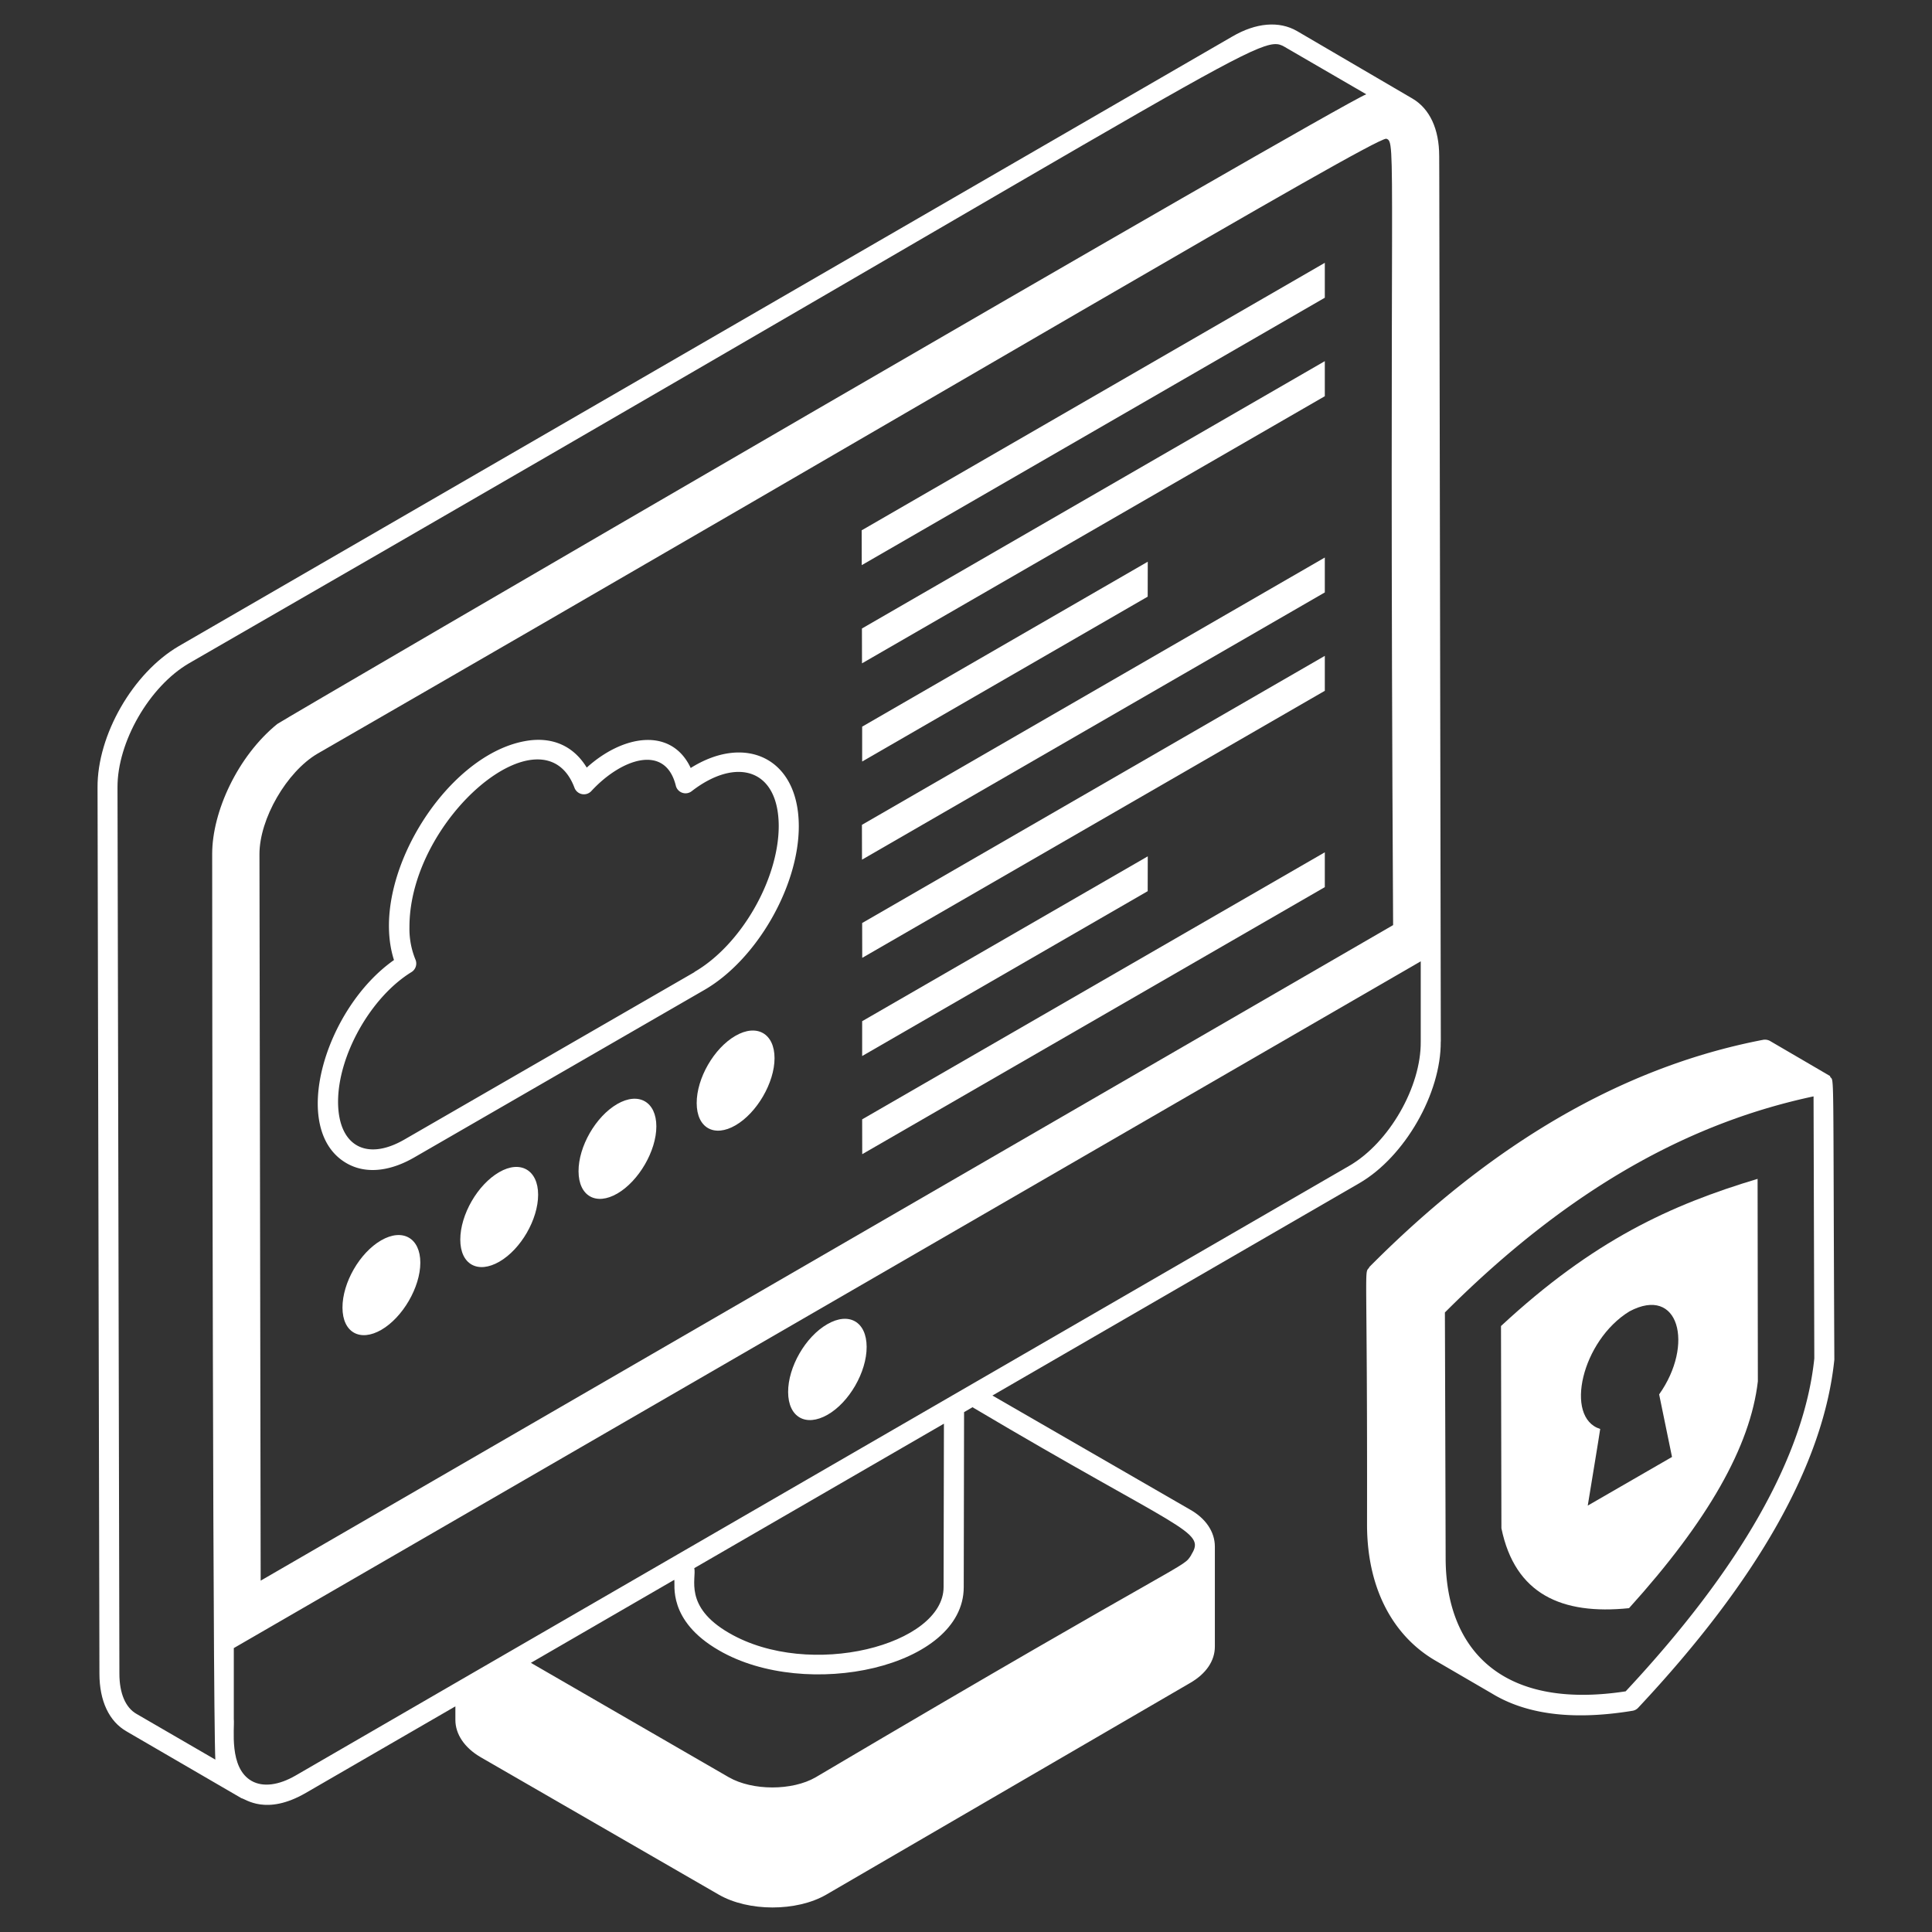 <svg id="Unlimited_Bandwidth" data-name="Unlimited Bandwidth" xmlns="http://www.w3.org/2000/svg" viewBox="0 0 512 512"><rect x="0" y="0" width="512" height="512" fill="#333333" stroke="none"/><defs><style>.cls-1{fill:#fff;}</style></defs><path class="cls-1" d="M381.83,276c-.56-321.58-.38-210.67-.43-234.66,0-7.1-2.48-12.51-7.09-15.22L343.74,8.24C339,5.49,332.87,6,326.57,9.68L47.4,171.22c-12.16,7.09-21.65,23.58-21.55,37.5l.5,234.82c0,7.23,2.57,12.67,7.2,15.3,3.12,1.82-11.28-6.55,30.43,17.7,1.07.16,6.53,4.71,17.08-1.41l39.62-22.93v3.6c0,3.77,2.41,7.36,6.64,9.84l63.2,36.48c7.8,4.48,20.54,4.53,28.41,0L315.4,446c4.21-2.43,6.55-5.84,6.55-9.64v-26.5c0-3.91-2.43-7.5-6.64-9.84L263,369.83l97.3-56.31c12-7,21.62-23.79,21.51-37.5Zm-12.64-30.84L69.08,418.89l-.32-192.54c0-9.37,7.23-21.81,15.33-26.59,166.81-96.13,279.46-163,283.28-163,2.84.93.66,2.12,1.82,208.39Zm-333,209.05c-2.93-1.66-4.55-5.46-4.55-10.69,0-1.18-.5-236-.5-234.84-.06-12,8.42-26.75,18.93-32.89,290.72-167.5,283.71-167.25,291-163l21,12.19c-9.28,3.87-287.54,166-288.6,166.89-10.51,8.55-17.24,23.26-17.24,34.43,0,16.58.16,256.81,1,240.11ZM184,415.57l66.15-38.28-.09,43.3c0,15.28-35.43,24.61-56.85,12.17-12.13-7-8.58-14.53-9.22-17.19ZM315.75,412c-2.46,3.89,1.91-1-99.59,59-6.23,3.6-16.74,3.58-23,0l-52.47-30.33,38-22c.32,1.07-1.93,10.78,11.87,18.71,23.13,13.42,64.84,4.51,64.84-16.76l.09-46.39,2.23-1.3c55.34,32.84,62,32.73,58,39.05ZM78.38,470.51c-4.55,2.64-8.71,3.14-11.69,1.46-6.12-3.48-4.48-13.92-4.73-16.42V436.76l314.55-182v21.26c.12,12-8.37,26.77-18.87,32.89C48.38,487.82,131.28,439.9,78.38,470.51Z"/><path class="cls-1" d="M219.23,350.93c-5.78,3.32-10.4,11.35-10.37,18s4.68,9.28,10.44,6,10.39-11.35,10.37-18S225,347.59,219.23,350.93Z"/><path class="cls-1" d="M183,203.42c-5.14-10.73-17.83-8.75-27.51,0-3.53-5.8-9.26-8.35-16.45-7-21.24,3.91-41.41,36.82-34.63,58-18.38,12.92-27.86,45.05-12.56,53.85,5.62,3.23,12.28,1.73,17.9-1.52l76.94-44.42c13.83-8,25-27.43,25-43.35,0-18.17-14.19-24.56-28.67-15.44Zm1.05,54.2L107.15,302c-10.12,5.83-17.53,1.6-17.56-10,0-12.37,8.71-27.81,19.49-34.41a2.67,2.67,0,0,0,1-3.34,21.4,21.4,0,0,1-1.57-8.53c-.09-28.84,35.53-58.82,43.74-36.94a2.67,2.67,0,0,0,4.45.87c7.92-8.6,19.63-12.67,22.4-1.43a2.65,2.65,0,0,0,4.21,1.45c11.78-9.12,23-6,23.06,9.19,0,14.19-10,31.57-22.33,38.71Z"/><path class="cls-1" d="M101,328.71c-5.67,3.27-10.26,11.23-10.24,17.83s4.67,9.14,10.31,5.87,10.32-11.28,10.32-17.79-4.68-9.21-10.39-5.91Z"/><path class="cls-1" d="M132.3,310.63c-5.73,3.3-10.32,11.28-10.32,17.88s4.66,9.14,10.37,5.84,10.26-11.23,10.26-17.74S137.94,307.36,132.3,310.63Z"/><path class="cls-1" d="M163.55,292.59c-5.66,3.28-10.26,11.24-10.23,17.83s4.66,9.15,10.3,5.87,10.32-11.28,10.32-17.78-4.66-9.24-10.39-5.92Z"/><path class="cls-1" d="M194.87,274.52c-5.66,3.27-10.26,11.23-10.24,17.83s4.67,9.14,10.31,5.86,10.32-11.28,10.32-17.78-4.66-9.23-10.39-5.91Z"/><path class="cls-1" d="M228.37,149.77,351.09,78.9V69.65L228.35,140.54Z"/><path class="cls-1" d="M228.44,175.79,351.09,105V95.71L228.42,166.56Z"/><path class="cls-1" d="M228.44,227.82,351.09,157v-9.25L228.42,218.59Z"/><path class="cls-1" d="M304.17,148.86l-75.69,43.71,0,9.24,75.67-43.69Z"/><path class="cls-1" d="M228.5,253.84l122.59-70.77v-9.26l-122.61,70.8Z"/><path class="cls-1" d="M304.17,226.94l-75.69,43.69,0,9.23,75.67-43.69Z"/><path class="cls-1" d="M228.5,305.87,351.09,235.1v-9.23L228.48,296.64Z"/><path class="cls-1" d="M485.07,285.39c-.07-.07-.05-.19-.12-.25-8.71-5.1-17-9.92-15.85-9.26a2.78,2.78,0,0,0-1.84-.32c-32.5,6.23-68,23.54-104.39,60.23-.05,0,0,.13-.07.2-1.36,1.59-.41-2-.52,68,0,18,7.68,30.06,18.19,36.13l14.9,8.67c10.89,6.64,24.7,6.64,37.23,4.59a2.61,2.61,0,0,0,1.52-.79c31.68-33.78,49.17-64.73,52-92.27-.37-78.08,0-73.76-1.1-74.89ZM430.83,448.22c-33.41,5.12-47.65-11.64-47.72-35.22,0-1.1-.2-69.42-.2-65.18,34.5-34.53,66.88-50.7,97.7-57.27l.2,69.46c-2.7,25.9-19.53,55.58-50,88.22Z"/><path class="cls-1" d="M465.78,312.41c-23,6.91-43.44,16.21-68,39l.11,53.6c3.6,17.47,16,23,33.82,21.17,20.95-23.19,32.14-42.87,34.14-60.1Zm-22.68,73.7L420.77,399c1-6.17,2.89-17.47,3.3-20.31-9.6-3-4.89-23.43,7.75-31.16,13.13-7,17.22,8.82,7.87,22Z"/></svg>